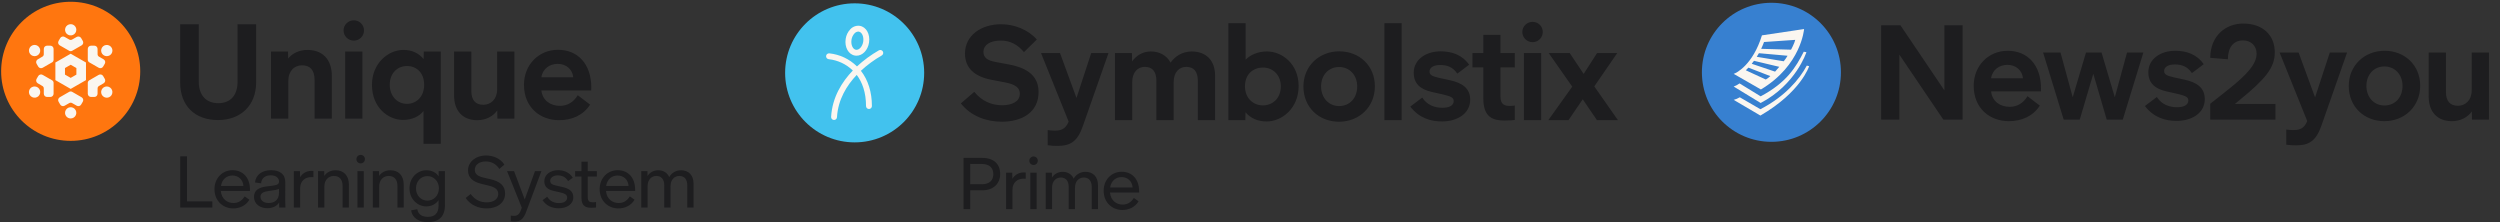 <svg width="899" height="80" viewBox="0 0 899 80" fill="none" xmlns="http://www.w3.org/2000/svg">
<rect x="0" y="0" width="899" height="80" fill="#333333" stroke="none"/>
<g clip-path="url(#clip0_1024_833)">
<path d="M25.418 50.655C39.231 50.655 50.428 39.458 50.428 25.646C50.428 11.833 39.231 0.636 25.418 0.636C11.606 0.636 0.409 11.833 0.409 25.646C0.409 39.458 11.606 50.655 25.418 50.655Z" fill="#FF760F"/>
<path d="M25.418 18.409C25.592 18.405 25.763 18.363 25.918 18.284L29.347 16.312C29.48 16.236 29.596 16.135 29.69 16.015C29.784 15.894 29.852 15.757 29.892 15.61C29.933 15.463 29.943 15.309 29.923 15.158C29.904 15.007 29.854 14.861 29.778 14.729L29.183 13.7C29.03 13.435 28.777 13.241 28.481 13.161C28.185 13.081 27.869 13.12 27.602 13.272L25.94 14.215C25.784 14.314 25.603 14.366 25.418 14.366C25.233 14.366 25.052 14.314 24.896 14.215L23.235 13.272C22.968 13.12 22.652 13.081 22.356 13.161C22.059 13.241 21.807 13.435 21.654 13.7L21.059 14.729C20.982 14.861 20.933 15.007 20.913 15.158C20.894 15.309 20.904 15.463 20.944 15.61C20.984 15.757 21.053 15.894 21.147 16.015C21.24 16.135 21.357 16.236 21.49 16.312L24.919 18.284C25.073 18.363 25.244 18.405 25.418 18.409ZM25.409 8.695C25.008 8.697 24.616 8.817 24.284 9.04C23.952 9.264 23.693 9.581 23.541 9.95C23.39 10.32 23.351 10.727 23.431 11.118C23.511 11.51 23.706 11.869 23.991 12.15C24.276 12.431 24.638 12.622 25.032 12.698C25.425 12.774 25.833 12.733 26.203 12.578C26.573 12.424 26.888 12.163 27.109 11.83C27.331 11.497 27.448 11.106 27.446 10.706C27.444 10.17 27.227 9.657 26.846 9.28C26.464 8.903 25.947 8.692 25.409 8.695ZM25.418 32.883C25.244 32.886 25.073 32.929 24.919 33.008L21.49 34.98C21.357 35.055 21.24 35.156 21.146 35.277C21.053 35.397 20.984 35.535 20.944 35.682C20.904 35.829 20.893 35.982 20.913 36.133C20.933 36.285 20.982 36.43 21.058 36.562L21.654 37.592C21.807 37.857 22.059 38.051 22.355 38.131C22.652 38.211 22.968 38.171 23.235 38.02L24.896 37.076C25.052 36.978 25.233 36.925 25.418 36.925C25.603 36.925 25.784 36.978 25.941 37.076L27.602 38.02C27.869 38.171 28.185 38.211 28.481 38.131C28.777 38.051 29.03 37.857 29.183 37.592L29.778 36.562C29.855 36.43 29.904 36.285 29.924 36.133C29.943 35.982 29.933 35.829 29.893 35.682C29.852 35.535 29.784 35.397 29.69 35.277C29.596 35.156 29.48 35.055 29.347 34.98L25.918 33.008C25.763 32.929 25.592 32.886 25.418 32.883ZM25.427 42.597C25.828 42.595 26.22 42.475 26.552 42.251C26.885 42.028 27.143 41.711 27.295 41.341C27.447 40.971 27.485 40.565 27.405 40.173C27.325 39.782 27.13 39.423 26.846 39.141C26.561 38.86 26.198 38.669 25.805 38.593C25.411 38.517 25.004 38.559 24.634 38.713C24.264 38.868 23.948 39.128 23.727 39.462C23.506 39.795 23.389 40.186 23.39 40.586C23.393 41.121 23.609 41.634 23.991 42.011C24.373 42.389 24.89 42.599 25.427 42.597ZM19.127 22.027C19.212 21.875 19.26 21.707 19.269 21.534V17.589C19.27 17.437 19.241 17.286 19.183 17.145C19.125 17.003 19.04 16.875 18.932 16.767C18.824 16.659 18.696 16.573 18.555 16.515C18.414 16.456 18.262 16.426 18.109 16.426L16.917 16.424C16.61 16.424 16.315 16.545 16.097 16.761C15.88 16.976 15.756 17.269 15.755 17.575L15.744 19.48C15.751 19.664 15.706 19.846 15.614 20.006C15.521 20.165 15.385 20.296 15.222 20.381L13.571 21.343C13.306 21.497 13.113 21.75 13.034 22.046C12.956 22.342 12.998 22.656 13.152 22.921L13.749 23.949C13.826 24.081 13.928 24.197 14.05 24.289C14.171 24.382 14.31 24.449 14.458 24.488C14.605 24.527 14.759 24.537 14.911 24.516C15.063 24.496 15.209 24.445 15.341 24.368L18.769 22.396C18.915 22.302 19.038 22.176 19.127 22.027ZM10.68 17.178C10.481 17.525 10.389 17.923 10.417 18.322C10.445 18.72 10.591 19.102 10.837 19.418C11.083 19.733 11.417 19.97 11.797 20.096C12.177 20.223 12.587 20.235 12.974 20.13C13.361 20.024 13.708 19.807 13.971 19.506C14.234 19.204 14.401 18.831 14.452 18.435C14.502 18.039 14.434 17.636 14.255 17.279C14.076 16.921 13.794 16.625 13.446 16.426C13.215 16.295 12.96 16.21 12.696 16.176C12.432 16.143 12.164 16.162 11.907 16.231C11.65 16.301 11.409 16.421 11.199 16.583C10.988 16.746 10.812 16.948 10.68 17.178ZM31.709 29.264C31.625 29.416 31.576 29.585 31.567 29.758V33.703C31.566 33.855 31.596 34.006 31.654 34.147C31.712 34.288 31.797 34.416 31.905 34.524C32.012 34.632 32.141 34.718 32.282 34.777C32.423 34.836 32.574 34.866 32.727 34.866L33.919 34.867C34.227 34.867 34.521 34.747 34.739 34.531C34.957 34.315 35.08 34.023 35.082 33.717L35.093 31.811C35.085 31.628 35.13 31.445 35.223 31.286C35.315 31.126 35.451 30.996 35.615 30.91L37.265 29.948C37.53 29.794 37.723 29.541 37.802 29.246C37.88 28.95 37.838 28.635 37.684 28.37L37.087 27.342C37.01 27.21 36.908 27.095 36.787 27.002C36.665 26.91 36.527 26.842 36.379 26.803C36.231 26.764 36.077 26.755 35.925 26.775C35.774 26.796 35.628 26.846 35.496 26.923L32.067 28.895C31.921 28.99 31.799 29.116 31.709 29.264ZM40.157 34.113C40.356 33.766 40.447 33.368 40.419 32.97C40.391 32.571 40.245 32.19 39.999 31.874C39.754 31.558 39.42 31.322 39.039 31.195C38.659 31.068 38.249 31.057 37.863 31.162C37.476 31.267 37.129 31.484 36.866 31.786C36.603 32.087 36.435 32.46 36.385 32.856C36.334 33.253 36.403 33.655 36.582 34.013C36.761 34.37 37.042 34.667 37.39 34.865C37.621 34.997 37.876 35.082 38.141 35.115C38.405 35.149 38.673 35.13 38.93 35.06C39.187 34.99 39.427 34.871 39.638 34.708C39.848 34.546 40.025 34.344 40.157 34.113ZM31.709 22.027C31.799 22.176 31.921 22.302 32.067 22.396L35.496 24.368C35.628 24.445 35.774 24.495 35.925 24.516C36.077 24.537 36.231 24.527 36.379 24.488C36.527 24.449 36.665 24.382 36.787 24.289C36.908 24.197 37.01 24.081 37.087 23.949L37.684 22.921C37.838 22.656 37.88 22.342 37.802 22.046C37.723 21.75 37.531 21.497 37.265 21.343L35.615 20.381C35.451 20.296 35.315 20.165 35.223 20.006C35.13 19.846 35.085 19.664 35.093 19.48L35.082 17.575C35.08 17.269 34.957 16.976 34.739 16.761C34.521 16.545 34.227 16.424 33.919 16.424L32.727 16.426C32.574 16.426 32.423 16.456 32.282 16.515C32.141 16.573 32.012 16.659 31.905 16.767C31.797 16.875 31.712 17.003 31.654 17.145C31.596 17.286 31.566 17.437 31.567 17.589V21.534C31.576 21.707 31.625 21.875 31.709 22.027ZM40.148 17.162C39.946 16.817 39.645 16.54 39.285 16.364C38.924 16.189 38.52 16.125 38.123 16.179C37.725 16.233 37.353 16.403 37.052 16.667C36.752 16.932 36.537 17.28 36.435 17.666C36.333 18.053 36.348 18.461 36.479 18.838C36.61 19.216 36.85 19.547 37.169 19.789C37.488 20.03 37.872 20.173 38.273 20.197C38.673 20.221 39.072 20.127 39.418 19.925C39.883 19.655 40.22 19.213 40.357 18.695C40.494 18.176 40.419 17.625 40.148 17.162ZM19.127 29.264C19.038 29.116 18.915 28.99 18.769 28.895L15.341 26.923C15.209 26.846 15.063 26.796 14.911 26.775C14.759 26.755 14.605 26.764 14.458 26.803C14.31 26.842 14.171 26.91 14.05 27.002C13.928 27.095 13.826 27.21 13.749 27.342L13.152 28.37C12.998 28.635 12.956 28.95 13.035 29.246C13.113 29.541 13.306 29.794 13.571 29.949L15.222 30.91C15.385 30.996 15.521 31.126 15.614 31.286C15.706 31.445 15.751 31.628 15.744 31.812L15.755 33.717C15.756 34.023 15.88 34.315 16.097 34.531C16.315 34.747 16.61 34.867 16.917 34.867L18.109 34.866C18.262 34.866 18.413 34.836 18.555 34.777C18.696 34.718 18.824 34.633 18.932 34.524C19.04 34.416 19.125 34.288 19.183 34.147C19.241 34.006 19.27 33.855 19.269 33.703V29.758C19.26 29.585 19.212 29.416 19.127 29.264ZM10.689 34.129C10.891 34.474 11.191 34.752 11.552 34.927C11.912 35.102 12.317 35.167 12.714 35.113C13.111 35.059 13.484 34.889 13.784 34.624C14.084 34.359 14.299 34.012 14.401 33.625C14.503 33.239 14.488 32.831 14.357 32.453C14.227 32.075 13.987 31.745 13.667 31.503C13.348 31.261 12.964 31.119 12.564 31.095C12.163 31.07 11.765 31.165 11.418 31.366C10.954 31.636 10.616 32.079 10.479 32.597C10.342 33.115 10.418 33.666 10.689 34.129ZM25.418 19.316L19.916 22.481V28.811L25.418 31.976L30.92 28.811V22.481L25.418 19.316ZM25.418 23.284L27.471 24.465V26.827L25.418 28.007L23.366 26.826V24.465L25.418 23.284Z" fill="#FAF6F0"/>
</g>
<path d="M78.403 43.171C70.14 43.171 64.791 38.108 64.791 29.655V8.735H71.478V29.368C71.478 34.383 74.248 37.105 78.498 37.105C82.797 37.105 85.424 34.383 85.424 29.368V8.735H92.11V29.607C92.11 37.917 86.57 43.171 78.403 43.171ZM97.46 42.646V18.526H103.573L103.621 21.058C105.054 19.195 107.633 17.953 110.546 17.953C115.752 17.953 119.334 21.105 119.334 27.362V42.646H113.126V28.795C113.126 25.165 111.502 23.494 108.636 23.494C105.866 23.494 103.669 25.452 103.669 29.225V42.646H97.46ZM127.221 14.61C125.215 14.61 123.543 12.986 123.543 10.932C123.543 8.926 125.215 7.303 127.221 7.303C129.275 7.303 130.899 8.926 130.899 10.932C130.899 12.986 129.275 14.61 127.221 14.61ZM124.117 42.646V18.526H130.325V42.646H124.117ZM144.884 43.123C139.63 43.123 133.755 38.682 133.755 30.514C133.755 22.729 139.63 17.953 145.027 17.953C148.275 17.953 150.663 19.195 152.334 21.249L152.382 18.526H158.496V51.72H152.287V39.923C150.806 41.834 148.227 43.123 144.884 43.123ZM140.155 30.467C140.155 34.574 142.878 37.344 146.364 37.344C149.564 37.344 152.525 34.956 152.525 30.467C152.525 25.977 149.564 23.732 146.364 23.732C143.116 23.732 140.155 26.12 140.155 30.467ZM171.599 43.219C166.584 43.219 163.288 40.067 163.288 34.288V18.526H169.497V32.759C169.497 35.911 170.93 37.679 173.796 37.679C176.518 37.679 178.763 35.673 178.763 32.138V18.526H184.972V42.646H178.859L178.811 39.732C177.33 41.786 174.799 43.219 171.599 43.219ZM201.03 43.219C194.344 43.219 188.421 38.729 188.421 30.467C188.421 23.35 193.675 17.905 200.648 17.905C207.717 17.905 212.636 22.92 212.636 31.565L212.588 32.473L212.636 32.52H194.678C195.108 36.198 198.021 38.061 201.364 38.061C204.135 38.061 206.284 36.676 207.764 34.24L212.206 37.631C209.675 41.499 205.615 43.219 201.03 43.219ZM194.678 27.792H206.141C205.854 25.022 203.705 22.968 200.553 22.968C197.735 22.968 195.156 24.64 194.678 27.792Z" fill="#1D1D1F"/>
<path d="M64.808 74.636V56.218H67.246V72.431H76.352V74.636H64.808ZM83.847 74.948C80.371 74.948 77.128 72.431 77.128 67.995C77.128 64.104 79.93 61.198 83.614 61.198C87.453 61.198 89.891 63.974 89.891 68.177V68.67H79.411C79.644 71.575 81.746 73.002 83.951 73.002C85.533 73.002 86.882 72.353 87.998 70.615L89.684 71.835C88.361 73.988 86.156 74.948 83.847 74.948ZM79.463 66.854H87.531C87.375 64.571 85.741 63.118 83.588 63.118C81.72 63.118 79.878 64.234 79.463 66.854ZM96.134 74.87C93.514 74.87 91.335 73.365 91.335 70.797C91.335 68.41 93.047 67.321 96.316 66.983L97.665 66.828C99.896 66.568 100.337 66.101 100.337 65.271C100.337 63.922 99.117 63.04 97.353 63.04C95.408 63.04 93.981 64.078 93.903 65.92L91.698 65.609C92.009 62.729 94.396 61.198 97.483 61.198C100.544 61.198 102.62 62.573 102.594 65.583L102.568 72.172C102.568 73.235 102.594 74.066 102.645 74.636H100.389L100.363 72.846C99.558 74.117 98.08 74.87 96.134 74.87ZM93.67 70.745C93.67 72.12 94.863 73.002 96.601 73.002C98.832 73.002 100.337 71.757 100.337 69.24V67.969C99.766 68.177 99.04 68.332 97.924 68.488L96.783 68.644C94.629 68.929 93.67 69.5 93.67 70.745ZM105.654 74.636V61.536H107.859L107.911 63.741C108.689 62.418 110.116 61.432 112.061 61.432C112.321 61.432 112.554 61.458 112.71 61.484V63.715L111.932 63.689C109.805 63.689 108.015 64.96 107.937 67.554V74.636H105.654ZM114.357 74.636V61.536H116.588L116.613 63.274C117.392 62.003 118.948 61.224 120.686 61.224C123.54 61.224 125.46 63.066 125.46 66.361V74.636H123.203V66.88C123.203 64.519 122.035 63.274 120.064 63.274C118.118 63.274 116.639 64.701 116.639 67.113V74.636H114.357ZM129.699 58.76C128.868 58.76 128.168 58.111 128.168 57.229C128.168 56.373 128.868 55.699 129.699 55.699C130.555 55.699 131.229 56.373 131.229 57.229C131.229 58.111 130.555 58.76 129.699 58.76ZM128.531 74.636V61.536H130.814V74.636H128.531ZM134.067 74.636V61.536H136.298L136.324 63.274C137.102 62.003 138.659 61.224 140.397 61.224C143.25 61.224 145.17 63.066 145.17 66.361V74.636H142.913V66.88C142.913 64.519 141.746 63.274 139.774 63.274C137.829 63.274 136.35 64.701 136.35 67.113V74.636H134.067ZM153.923 79.876C150.862 79.876 148.294 78.605 147.853 75.622L150.058 75.233C150.395 77.282 151.951 77.983 153.897 77.983C156.258 77.983 157.711 76.763 157.711 73.91V71.99C156.751 73.365 155.22 74.221 153.274 74.221C150.161 74.221 147.256 71.627 147.256 67.71C147.256 63.793 150.187 61.224 153.3 61.224C155.298 61.224 156.854 62.054 157.736 63.429V61.536H159.993V73.884C159.993 78.268 157.347 79.876 153.923 79.876ZM149.591 67.736C149.591 70.278 151.381 72.146 153.716 72.146C155.946 72.146 157.814 70.356 157.84 67.71C157.84 65.194 155.972 63.326 153.716 63.326C151.303 63.326 149.591 65.219 149.591 67.736ZM175.046 74.948C172.037 74.948 169.235 73.806 167.445 71.186L169.261 69.759C170.817 71.912 172.763 72.768 175.072 72.768C177.381 72.768 179.171 71.653 179.171 69.759C179.171 68.203 178.107 67.321 175.746 66.75L173.178 66.127C170.065 65.401 168.301 63.896 168.301 61.276C168.301 58.059 171.258 55.906 174.735 55.906C177.484 55.906 180.027 57.074 181.376 59.201L179.56 60.757C178.392 58.916 176.68 58.059 174.657 58.059C172.348 58.059 170.74 59.253 170.74 61.069C170.74 62.573 171.803 63.352 173.801 63.844L176.343 64.441C179.767 65.219 181.635 66.724 181.635 69.578C181.635 73.054 178.652 74.948 175.046 74.948ZM185.116 79.669C184.545 79.669 184.13 79.617 183.663 79.539V77.516C184.052 77.594 184.416 77.62 184.857 77.62C186.076 77.62 186.776 77.075 187.399 75.337L187.632 74.688L182.34 61.536H184.857L188.696 71.731L192.38 61.536H194.689L189.189 76.219C188.255 78.735 187.14 79.669 185.116 79.669ZM200.973 74.896C198.664 74.896 196.588 74.169 195.084 71.99L196.77 70.745C197.808 72.431 199.338 73.028 201.024 73.028C202.711 73.028 203.956 72.353 203.956 71.056C203.956 70.096 203.229 69.578 201.258 69.137L199.26 68.696C196.926 68.177 195.732 67.191 195.732 65.142C195.732 62.833 197.911 61.198 200.661 61.198C202.814 61.198 204.708 61.951 205.979 63.896L204.293 65.116C203.411 63.637 202.062 63.066 200.557 63.066C198.975 63.066 197.86 63.896 197.86 65.012C197.86 66.024 198.56 66.439 200.168 66.776L202.14 67.217C204.682 67.762 206.161 68.799 206.161 70.927C206.161 73.521 203.696 74.896 200.973 74.896ZM212.549 74.714C210.214 74.714 209.099 73.676 209.099 71.212V63.481H206.816V61.536H209.099V58.137H211.356V61.536H214.625V63.481H211.356V70.901C211.356 72.483 212.108 72.743 213.198 72.743C213.665 72.743 213.976 72.716 214.339 72.639V74.61C213.924 74.662 213.327 74.714 212.549 74.714ZM222.352 74.948C218.876 74.948 215.633 72.431 215.633 67.995C215.633 64.104 218.435 61.198 222.119 61.198C225.958 61.198 228.397 63.974 228.397 68.177V68.67H217.916C218.15 71.575 220.251 73.002 222.456 73.002C224.038 73.002 225.387 72.353 226.503 70.615L228.189 71.835C226.866 73.988 224.661 74.948 222.352 74.948ZM217.968 66.854H226.036C225.88 64.571 224.246 63.118 222.093 63.118C220.225 63.118 218.383 64.234 217.968 66.854ZM247.143 66.672C247.143 64.467 246.106 63.274 244.29 63.274C242.526 63.274 241.125 64.623 241.125 66.932V74.636H238.868V66.672C238.868 64.467 237.804 63.274 236.014 63.274C234.25 63.274 232.875 64.623 232.875 66.932V74.636H230.592V61.536H232.823L232.849 63.3C233.602 62.054 235.028 61.224 236.689 61.224C238.531 61.224 239.983 62.132 240.658 63.689C241.41 62.262 242.993 61.224 244.886 61.224C247.61 61.224 249.4 62.988 249.4 66.049V74.636H247.143V66.672Z" fill="#1D1D1F"/>
<g clip-path="url(#clip1_1024_833)">
<path d="M307.333 51.199C321.141 51.199 332.333 40.006 332.333 26.199C332.333 12.392 321.141 1.199 307.333 1.199C293.526 1.199 282.333 12.392 282.333 26.199C282.333 40.006 293.526 51.199 307.333 51.199Z" fill="#42C2EE"/>
<path d="M317.084 19.942C314.382 21.489 311.864 23.338 309.578 25.452C312.173 28.774 313.537 33.122 313.537 38.142C313.537 38.422 313.425 38.691 313.227 38.889C313.029 39.087 312.76 39.198 312.479 39.198C312.199 39.198 311.93 39.087 311.731 38.889C311.533 38.691 311.422 38.422 311.422 38.142C311.422 33.163 310.045 29.532 308.077 26.941C304.502 30.708 301.351 35.781 300.98 42.148C300.964 42.417 300.846 42.67 300.65 42.855C300.454 43.04 300.195 43.143 299.925 43.143C299.904 43.143 299.883 43.143 299.862 43.141C299.582 43.125 299.32 42.998 299.134 42.789C298.947 42.58 298.852 42.305 298.868 42.025C299.279 34.976 302.768 29.423 306.673 25.354C304.324 23.072 301.278 21.639 298.02 21.285C297.882 21.273 297.747 21.233 297.623 21.169C297.5 21.104 297.39 21.016 297.301 20.909C297.212 20.802 297.144 20.679 297.103 20.546C297.062 20.413 297.047 20.273 297.06 20.135C297.073 19.996 297.113 19.862 297.179 19.739C297.244 19.616 297.333 19.507 297.44 19.418C297.548 19.33 297.672 19.263 297.805 19.223C297.938 19.182 298.078 19.168 298.217 19.182C301.973 19.57 305.484 21.229 308.167 23.883C310.563 21.669 313.201 19.732 316.032 18.109C316.275 17.971 316.563 17.935 316.833 18.009C317.103 18.083 317.332 18.26 317.471 18.503C317.61 18.745 317.648 19.032 317.575 19.302C317.502 19.572 317.326 19.802 317.084 19.942ZM312.51 15.285H312.51C312.974 12.284 311.493 9.648 309.137 9.284C308.524 9.208 307.902 9.278 307.322 9.489C306.741 9.7 306.22 10.046 305.8 10.499C304.882 11.455 304.29 12.676 304.107 13.988C303.641 16.989 305.123 19.625 307.479 19.989C307.657 20.017 307.837 20.03 308.017 20.03C310.163 20.03 312.081 18.057 312.51 15.285ZM308.814 11.372C309.958 11.549 310.693 13.193 310.419 14.963C310.145 16.731 308.944 18.065 307.802 17.901C306.659 17.725 305.923 16.08 306.197 14.311C306.315 13.443 306.7 12.633 307.297 11.992C307.638 11.62 308.108 11.392 308.612 11.357C308.679 11.357 308.747 11.361 308.814 11.372Z" fill="#FAF6F0"/>
</g>
<path d="M360.235 43.772C354.79 43.772 349.154 41.814 345.524 37.181L350.348 33.026C353.023 36.321 356.557 37.849 360.33 37.849C363.912 37.849 366.73 36.512 366.73 33.742C366.73 31.593 365.202 30.351 361.429 29.635L356.462 28.679C350.587 27.533 347.005 24.572 347.005 19.27C347.005 12.775 352.784 8.715 359.996 8.715C364.772 8.715 369.739 10.673 372.844 14.208L368.211 18.745C365.87 15.879 363.053 14.59 359.9 14.59C355.888 14.59 353.644 16.262 353.644 18.602C353.644 20.751 355.076 21.754 357.99 22.279L362.814 23.187C369.5 24.429 373.464 27.342 373.464 33.121C373.464 40.476 367.399 43.772 360.235 43.772ZM380.32 52.464C378.982 52.464 378.075 52.417 376.738 52.226V46.781C377.502 46.876 378.218 46.972 379.317 46.972C381.609 46.972 383.185 46.399 384.284 43.724L374.35 19.079H381.179L387.102 35.223L392.403 19.079H398.612L389.394 45.348C387.484 50.84 384.953 52.464 380.32 52.464ZM430.735 29.061C430.735 25.718 429.302 24.047 426.58 24.047C424.096 24.047 422.043 25.861 422.043 29.635V43.199H415.834V29.061C415.834 25.718 414.401 24.047 411.679 24.047C409.195 24.047 407.141 25.861 407.141 29.635V43.199H400.932V19.079H407.046L407.093 22.088C408.574 20.035 410.867 18.506 413.828 18.506C416.98 18.506 419.559 19.939 420.944 22.518C422.425 20.369 425.099 18.506 428.538 18.506C433.601 18.506 436.944 21.611 436.944 27.199V43.199H430.735V29.061ZM455.477 43.676C452.133 43.676 449.65 42.435 447.883 40.381L447.835 43.199H441.721V8.333H447.93V21.467C449.602 19.748 452.277 18.506 455.62 18.506C461.017 18.506 466.987 22.948 466.987 30.972C466.987 38.9 461.017 43.676 455.477 43.676ZM447.692 31.02C447.692 35.509 450.844 37.897 454.139 37.897C457.483 37.897 460.587 35.509 460.587 31.02C460.587 27.055 457.817 24.285 454.139 24.285C450.844 24.285 447.692 26.482 447.692 31.02ZM481.559 38.136C485.332 38.136 488.054 35.27 488.054 31.067C488.054 27.008 485.284 24.094 481.559 24.094C477.785 24.094 475.063 26.96 475.063 31.067C475.063 35.223 477.833 38.136 481.559 38.136ZM481.511 43.772C474.299 43.772 468.711 38.614 468.711 31.115C468.711 23.712 474.394 18.459 481.606 18.459C488.818 18.459 494.406 23.617 494.406 31.02C494.406 38.518 488.723 43.772 481.511 43.772ZM497.833 43.199V8.333H504.042V43.199H497.833ZM518.553 43.676C514.493 43.676 510.338 42.482 507.138 38.327L511.436 35.079C513.203 37.849 516.021 38.757 518.696 38.757C521.132 38.757 522.755 37.945 522.755 36.321C522.755 35.175 521.896 34.65 518.744 33.933L514.923 33.073C510.624 32.118 508.379 29.969 508.379 26.148C508.379 21.42 512.773 18.459 518.027 18.459C521.991 18.459 525.764 19.652 528.296 23.282L524.045 26.482C522.421 24.047 520.32 23.378 517.884 23.378C515.591 23.378 514.063 24.238 514.063 25.718C514.063 26.864 514.779 27.39 517.55 28.011L521.275 28.823C525.764 29.778 528.678 31.688 528.678 35.843C528.678 41.05 523.758 43.676 518.553 43.676ZM540.906 43.342C535.843 43.342 533.407 41.24 533.407 35.366V24.238H529.491V19.079H533.407V12.536H539.569V19.079H544.727V24.238H539.569V34.793C539.569 37.611 541.097 38.088 542.96 38.088C543.771 38.088 544.201 38.041 544.727 37.945V43.151C543.963 43.246 542.721 43.342 540.906 43.342ZM551.104 15.163C549.098 15.163 547.426 13.539 547.426 11.485C547.426 9.479 549.098 7.856 551.104 7.856C553.157 7.856 554.781 9.479 554.781 11.485C554.781 13.539 553.157 15.163 551.104 15.163ZM547.999 43.199V19.079H554.208V43.199H547.999ZM574.259 43.199L569.148 35.7L564.038 43.199H556.778L565.375 31.163L556.921 19.079H564.468L569.483 26.578L574.306 19.079H581.566L573.303 31.067L581.805 43.199H574.259Z" fill="#1D1D1F"/>
<path d="M346.487 75.199V56.78H353.283C357.382 56.78 359.665 59.037 359.665 62.565C359.665 66.145 357.071 68.428 353.361 68.428H348.899V75.199H346.487ZM348.899 66.249H353.076C355.8 66.249 357.201 64.9 357.201 62.591C357.201 60.308 355.722 58.959 353.05 58.959H348.899V66.249ZM361.795 75.199V62.098H364L364.052 64.303C364.83 62.98 366.257 61.994 368.203 61.994C368.462 61.994 368.696 62.02 368.851 62.046V64.277L368.073 64.251C365.946 64.251 364.156 65.522 364.078 68.117V75.199H361.795ZM371.665 59.322C370.835 59.322 370.135 58.674 370.135 57.792C370.135 56.936 370.835 56.261 371.665 56.261C372.521 56.261 373.196 56.936 373.196 57.792C373.196 58.674 372.521 59.322 371.665 59.322ZM370.498 75.199V62.098H372.781V75.199H370.498ZM392.585 67.235C392.585 65.03 391.547 63.836 389.731 63.836C387.967 63.836 386.566 65.185 386.566 67.494V75.199H384.309V67.235C384.309 65.03 383.246 63.836 381.456 63.836C379.692 63.836 378.317 65.185 378.317 67.494V75.199H376.034V62.098H378.265L378.291 63.862C379.043 62.617 380.47 61.787 382.13 61.787C383.972 61.787 385.425 62.695 386.099 64.251C386.851 62.825 388.434 61.787 390.328 61.787C393.052 61.787 394.842 63.551 394.842 66.612V75.199H392.585V67.235ZM403.591 75.51C400.115 75.51 396.872 72.994 396.872 68.558C396.872 64.666 399.674 61.761 403.358 61.761C407.197 61.761 409.636 64.537 409.636 68.739V69.232H399.155C399.389 72.138 401.49 73.564 403.695 73.564C405.277 73.564 406.626 72.916 407.742 71.178L409.428 72.397C408.105 74.55 405.9 75.51 403.591 75.51ZM399.207 67.416H407.275C407.119 65.133 405.485 63.681 403.332 63.681C401.464 63.681 399.622 64.796 399.207 67.416Z" fill="#1D1D1F"/>
<g clip-path="url(#clip2_1024_833)">
<path d="M637 51C650.807 51 662 39.807 662 26C662 12.193 650.807 1 637 1C623.193 1 612 12.193 612 26C612 39.807 623.193 51 637 51Z" fill="#3780D0"/>
<path d="M649.723 23.593C647.092 28.549 641.769 34.78 633.031 39.274L625.634 34.983C624.947 35.393 624.207 35.705 623.435 35.912L633.04 41.555C647.697 33.039 650.566 23.792 650.566 23.792L649.723 23.593Z" fill="#FAF6F0"/>
<path d="M648.63 18.598C645.8 24.151 642.52 29.664 633.131 34.642L625.548 29.997C624.899 30.469 624.188 30.849 623.435 31.125L633.131 37.032C645.848 30.412 649.589 18.762 649.589 18.762L648.63 18.598Z" fill="#FAF6F0"/>
<path d="M633.593 12.713C630.348 23.265 624.411 26.285 623.435 26.557L633.222 32.175C647.779 23.472 648.751 10.444 648.751 10.444L633.593 12.713ZM634.98 28.593L627.799 25.274C627.799 25.274 628.516 24.544 628.728 24.319L636.614 27.37C636.116 27.836 635.568 28.246 634.98 28.593ZM638.32 25.762L629.916 22.932C629.916 22.932 630.413 22.297 630.733 21.869L639.828 24.029L638.32 25.762ZM641.436 22.038L631.727 20.426C631.727 20.426 632.133 19.812 632.504 19.13L642.81 20.046C642.403 20.741 641.943 21.404 641.436 22.029V22.038ZM633.317 17.557C633.7 16.758 634.041 15.94 634.341 15.107L645.571 14.333C645.29 15.586 644.063 17.868 644.063 17.868L633.317 17.557Z" fill="#FAF6F0"/>
</g>
<path d="M676.467 43V9.09H683.393L699.202 32.493V9.09H705.745V43H698.819L683.011 19.645V43H676.467ZM722.349 43.573C715.662 43.573 709.74 39.084 709.74 30.821C709.74 23.704 714.994 18.26 721.967 18.26C729.035 18.26 733.955 23.275 733.955 31.919L733.907 32.827L733.955 32.875H715.997C716.426 36.552 719.34 38.415 722.683 38.415C725.453 38.415 727.603 37.03 729.083 34.594L733.525 37.985C730.994 41.854 726.934 43.573 722.349 43.573ZM715.997 28.146H727.459C727.173 25.376 725.023 23.322 721.871 23.322C719.053 23.322 716.474 24.994 715.997 28.146ZM742.1 43L734.697 18.881H740.954L745.348 34.976L750.124 18.881H755.712L760.488 34.976L764.882 18.881H770.757L763.354 43H757.575L752.751 26.522L747.879 43H742.1ZM782.716 43.478C778.656 43.478 774.501 42.284 771.301 38.128L775.599 34.881C777.367 37.651 780.184 38.558 782.859 38.558C785.295 38.558 786.919 37.746 786.919 36.122C786.919 34.976 786.059 34.451 782.907 33.734L779.086 32.875C774.787 31.919 772.543 29.77 772.543 25.949C772.543 21.221 776.937 18.26 782.19 18.26C786.155 18.26 789.928 19.454 792.459 23.084L788.208 26.284C786.584 23.848 784.483 23.179 782.047 23.179C779.755 23.179 778.226 24.039 778.226 25.519C778.226 26.666 778.943 27.191 781.713 27.812L785.438 28.624C789.928 29.579 792.841 31.49 792.841 35.645C792.841 40.851 787.922 43.478 782.716 43.478ZM794.8 43V37.316L801.2 32.254C808.699 26.331 811.469 22.701 811.469 19.311C811.469 16.493 809.463 14.534 806.597 14.534C802.968 14.534 801.153 17.257 801.153 21.317L794.8 20.791C794.848 12.863 800.341 8.469 806.645 8.469C813.857 8.469 818.012 12.767 818.012 18.833C818.012 24.373 814.621 28.433 805.308 36.027L803.684 37.364H818.251V43H794.8ZM825.716 52.266C824.378 52.266 823.471 52.218 822.134 52.027V46.582C822.898 46.678 823.614 46.773 824.713 46.773C827.005 46.773 828.581 46.2 829.68 43.525L819.746 18.881H826.575L832.498 35.024L837.799 18.881H844.008L834.79 45.149C832.88 50.642 830.349 52.266 825.716 52.266ZM857.457 37.937C861.23 37.937 863.952 35.072 863.952 30.869C863.952 26.809 861.182 23.896 857.457 23.896C853.684 23.896 850.961 26.761 850.961 30.869C850.961 35.024 853.731 37.937 857.457 37.937ZM857.409 43.573C850.197 43.573 844.609 38.415 844.609 30.916C844.609 23.514 850.293 18.26 857.504 18.26C864.716 18.26 870.304 23.418 870.304 30.821C870.304 38.319 864.621 43.573 857.409 43.573ZM881.66 43.573C876.645 43.573 873.349 40.421 873.349 34.642V18.881H879.558V33.114C879.558 36.266 880.991 38.033 883.857 38.033C886.579 38.033 888.824 36.027 888.824 32.493V18.881H895.033V43H888.919L888.872 40.087C887.391 42.14 884.86 43.573 881.66 43.573Z" fill="#1D1D1F"/>
<defs>
<clipPath id="clip0_1024_833">
<rect width="50.019" height="50.019" fill="white" transform="translate(0.409 0.636)"/>
</clipPath>
<clipPath id="clip1_1024_833">
<rect width="50" height="50" fill="white" transform="translate(282.333 1.199)"/>
</clipPath>
<clipPath id="clip2_1024_833">
<rect width="50" height="50" fill="white" transform="translate(612 1)"/>
</clipPath>
</defs>
</svg>
